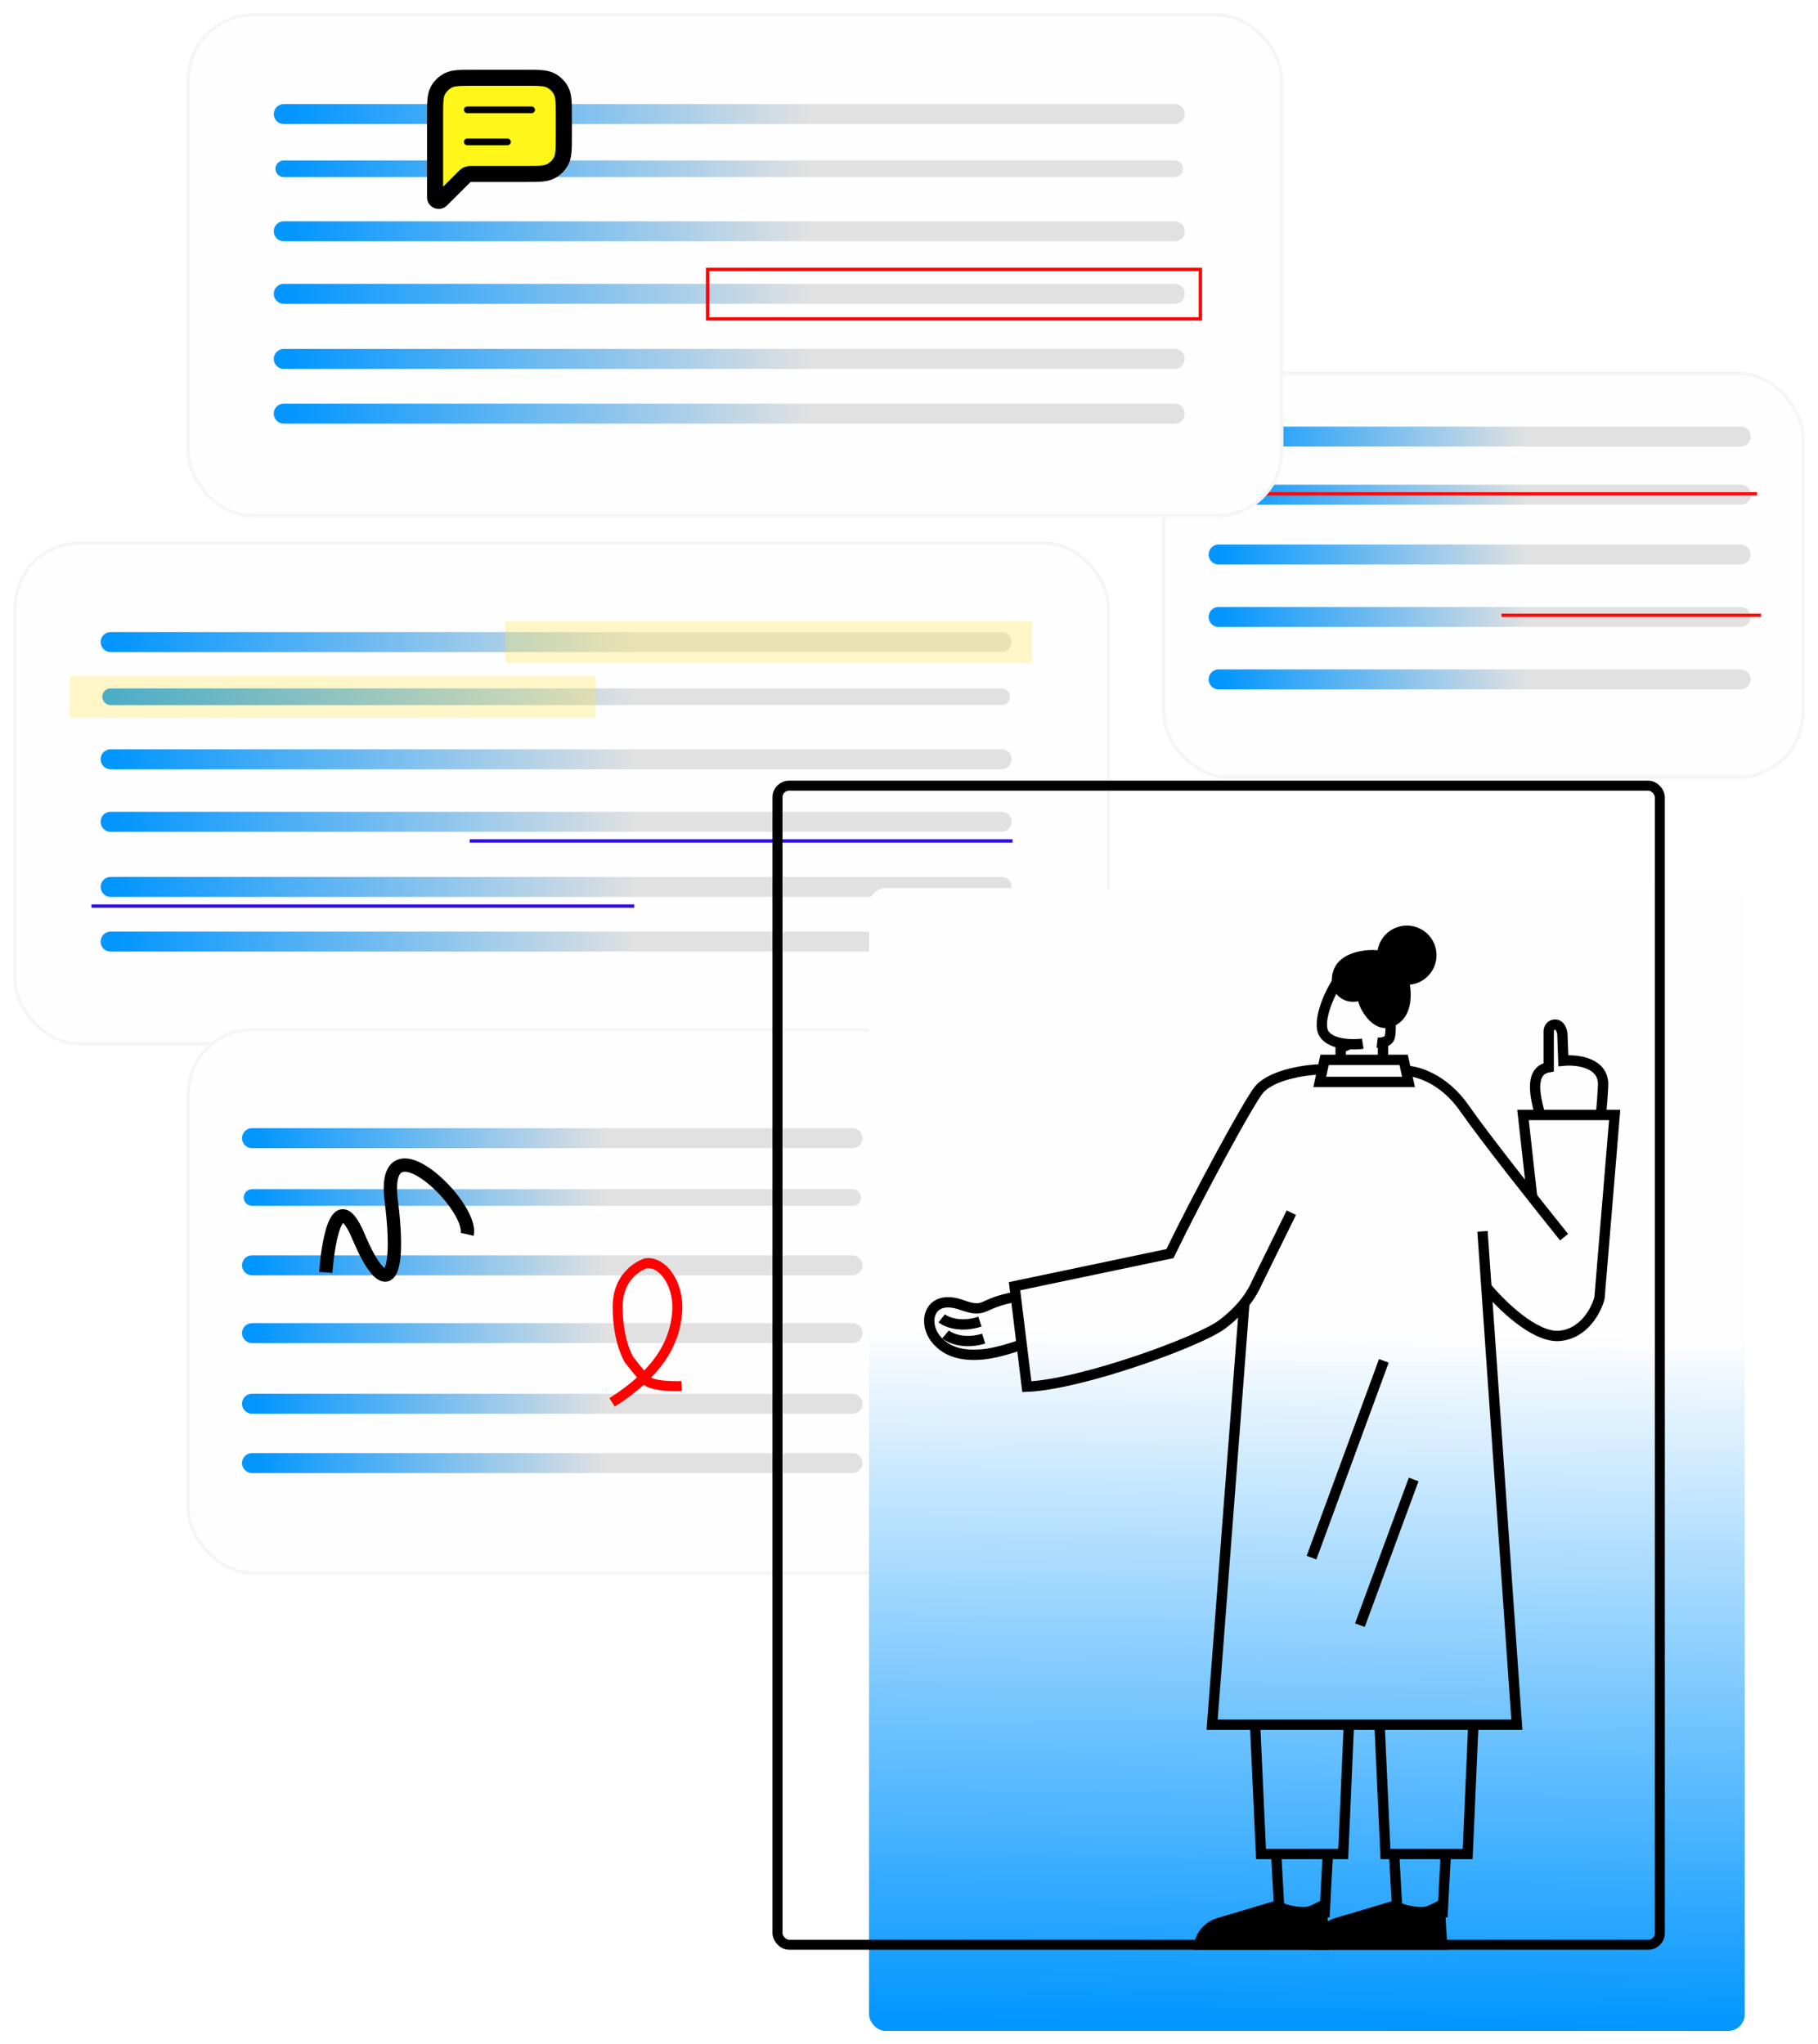 <svg width="546" height="614" viewBox="0 0 546 614" fill="none" xmlns="http://www.w3.org/2000/svg">
<g filter="url(#filter0_d_287_3108)">
<rect x="4" y="158.58" width="329.403" height="151.446" rx="20" fill="#FFFEFE"/>
<rect x="4.5" y="159.08" width="328.403" height="150.446" rx="19.5" stroke="#F6F4F4"/>
</g>
<path d="M33.227 282.815H300.811" stroke="url(#paint0_linear_287_3108)" stroke-width="6" stroke-linecap="round"/>
<path d="M33.227 266.385H300.811" stroke="url(#paint1_linear_287_3108)" stroke-width="6" stroke-linecap="round"/>
<path d="M33.227 246.826H300.811" stroke="url(#paint2_linear_287_3108)" stroke-width="6" stroke-linecap="round"/>
<path d="M33.227 228.049H300.811" stroke="url(#paint3_linear_287_3108)" stroke-width="6" stroke-linecap="round"/>
<path d="M33.227 192.841H300.811" stroke="url(#paint4_linear_287_3108)" stroke-width="6" stroke-linecap="round"/>
<path d="M33.227 209.271H300.811" stroke="url(#paint5_linear_287_3108)" stroke-width="5" stroke-linecap="round"/>
<rect x="151.788" y="186.582" width="158.081" height="12.518" fill="#FFE249" fill-opacity="0.3"/>
<rect x="20.877" y="203.012" width="158.081" height="12.518" fill="#FFE249" fill-opacity="0.3"/>
<line x1="141.084" y1="252.585" x2="304.105" y2="252.585" stroke="#2C0DEB"/>
<line x1="27.464" y1="272.145" x2="190.485" y2="272.145" stroke="#2C0DEB"/>
<g filter="url(#filter1_d_287_3108)">
<rect x="349" y="107.607" width="193" height="122.333" rx="20" fill="#FFFEFE"/>
<rect x="349.5" y="108.107" width="192" height="121.333" rx="19.5" stroke="#F6F4F4"/>
</g>
<path d="M366.124 148.578H522.904" stroke="url(#paint6_linear_287_3108)" stroke-width="6" stroke-linecap="round"/>
<path d="M365.991 131.121H522.772" stroke="url(#paint7_linear_287_3108)" stroke-width="6" stroke-linecap="round"/>
<path d="M365.991 166.55H522.772" stroke="url(#paint8_linear_287_3108)" stroke-width="6" stroke-linecap="round"/>
<path d="M365.991 185.307H522.772" stroke="url(#paint9_linear_287_3108)" stroke-width="6" stroke-linecap="round"/>
<path d="M365.991 204.064H522.772" stroke="url(#paint10_linear_287_3108)" stroke-width="6" stroke-linecap="round"/>
<line x1="361.304" y1="148.336" x2="527.702" y2="148.336" stroke="#FF0909"/>
<line x1="450.948" y1="184.807" x2="528.874" y2="184.807" stroke="#FF0909"/>
<g filter="url(#filter2_d_287_3108)">
<rect x="56" width="329.403" height="151.446" rx="20" fill="#FFFEFE"/>
<rect x="56.5" y="0.5" width="328.403" height="150.446" rx="19.5" stroke="#F6F4F4"/>
</g>
<path d="M85.227 124.236H352.811" stroke="url(#paint11_linear_287_3108)" stroke-width="6" stroke-linecap="round"/>
<path d="M85.227 107.806H352.811" stroke="url(#paint12_linear_287_3108)" stroke-width="6" stroke-linecap="round"/>
<path d="M85.227 88.246H352.811" stroke="url(#paint13_linear_287_3108)" stroke-width="6" stroke-linecap="round"/>
<path d="M85.227 69.469H352.811" stroke="url(#paint14_linear_287_3108)" stroke-width="6" stroke-linecap="round"/>
<path d="M85.227 34.262H352.811" stroke="url(#paint15_linear_287_3108)" stroke-width="6" stroke-linecap="round"/>
<path d="M85.227 50.691H352.811" stroke="url(#paint16_linear_287_3108)" stroke-width="5" stroke-linecap="round"/>
<path d="M133 24.919H168V50.351H139L133 56.069V50.351V24.919Z" fill="#FFF61A"/>
<path d="M133.083 34.916C133.083 32.853 133.083 31.452 133.175 30.369C133.26 29.315 133.417 28.773 133.61 28.398L129.304 26.212C128.707 27.379 128.467 28.624 128.356 29.977C128.25 31.3 128.25 32.932 128.25 34.916H133.083ZM133.083 40.211V34.916H128.25V40.211H133.083ZM128.25 40.211V52.246H133.083V40.211H128.25ZM128.25 52.246V59.26H133.083V52.246H128.25ZM128.25 59.26C128.25 62.368 132.025 63.925 134.231 61.727L130.814 58.324C131 58.139 131.237 58.013 131.495 57.961C131.753 57.91 132.02 57.937 132.263 58.037C132.506 58.137 132.713 58.307 132.859 58.525C133.006 58.742 133.083 58.998 133.083 59.26H128.25ZM134.231 61.727L141.336 54.653L137.917 51.25L130.814 58.324L134.231 61.727ZM157.733 49.839H141.334V54.653H157.733V49.839ZM164.278 49.315C163.901 49.507 163.359 49.663 162.298 49.748C161.211 49.837 159.804 49.839 157.733 49.839V54.653C159.725 54.653 161.361 54.653 162.692 54.547C164.051 54.437 165.3 54.198 166.472 53.604L164.278 49.315ZM166.39 47.211C165.926 48.117 165.187 48.853 164.278 49.315L166.472 53.604C168.291 52.681 169.77 51.208 170.696 49.396L166.39 47.211ZM166.917 40.693C166.917 42.755 166.917 44.156 166.825 45.239C166.74 46.294 166.583 46.835 166.39 47.211L170.696 49.396C171.293 48.229 171.533 46.984 171.644 45.632C171.752 44.308 171.75 42.676 171.75 40.693H166.917ZM166.917 34.916V40.693H171.75V34.916H166.917ZM166.39 28.398C166.583 28.773 166.74 29.312 166.825 30.369C166.917 31.452 166.917 32.853 166.917 34.916H171.75C171.75 32.932 171.75 31.303 171.644 29.977C171.533 28.624 171.293 27.379 170.696 26.212L166.39 28.398ZM164.278 26.294C165.187 26.755 165.926 27.492 166.39 28.398L170.696 26.212C169.77 24.4 168.291 22.928 166.472 22.005L164.278 26.294ZM157.733 25.769C159.804 25.769 161.211 25.769 162.298 25.861C163.357 25.945 163.901 26.101 164.278 26.294L166.472 22.005C165.3 21.41 164.051 21.172 162.692 21.061C161.363 20.955 159.725 20.955 157.733 20.955V25.769ZM142.267 25.769H157.733V20.955H142.267V25.769ZM135.722 26.294C136.099 26.101 136.641 25.945 137.702 25.861C138.789 25.769 140.196 25.769 142.267 25.769V20.955C140.275 20.955 138.639 20.955 137.308 21.061C135.95 21.172 134.7 21.41 133.528 22.005L135.722 26.294ZM133.61 28.398C134.074 27.492 134.813 26.755 135.722 26.294L133.528 22.005C131.709 22.928 130.23 24.4 129.304 26.212L133.61 28.398ZM141.334 54.653V49.839C140.052 49.84 138.823 50.347 137.917 51.25L141.334 54.653Z" fill="black"/>
<path d="M140.333 32.99H159.667M140.333 42.618H152.417" stroke="black" stroke-width="2" stroke-linecap="round" stroke-linejoin="round"/>
<rect x="212.5" y="80.922" width="148" height="14.858" stroke="#FF0000"/>
<g filter="url(#filter3_d_287_3108)">
<rect x="56" y="304.699" width="222" height="164.243" rx="20" fill="#FFFEFE"/>
<rect x="56.5" y="305.199" width="221" height="163.243" rx="19.5" stroke="#F6F4F4"/>
</g>
<path d="M75.697 439.433H256.035" stroke="url(#paint17_linear_287_3108)" stroke-width="6" stroke-linecap="round"/>
<path d="M75.697 421.614H256.035" stroke="url(#paint18_linear_287_3108)" stroke-width="6" stroke-linecap="round"/>
<path d="M75.697 400.402H256.035" stroke="url(#paint19_linear_287_3108)" stroke-width="6" stroke-linecap="round"/>
<path d="M75.697 380.038H256.035" stroke="url(#paint20_linear_287_3108)" stroke-width="6" stroke-linecap="round"/>
<path d="M75.697 341.855H256.035" stroke="url(#paint21_linear_287_3108)" stroke-width="6" stroke-linecap="round"/>
<path d="M75.697 359.674H256.035" stroke="url(#paint22_linear_287_3108)" stroke-width="5" stroke-linecap="round"/>
<path d="M97.827 382.179C97.827 382.179 99.823 352.719 107.664 371.382C115.505 390.046 120.689 385.984 117.5 360.586C114.312 335.188 142.275 362.082 140.292 370.73" stroke="black" stroke-width="4"/>
<path d="M183.819 421.207C197.492 412.575 202.689 403.395 203.364 394.182C204.038 384.97 198.473 378.633 193.929 379.441C193.929 379.441 185.577 381.977 185.505 392.341C185.433 402.705 188.874 408.31 188.874 408.31C188.874 408.31 191.823 412.173 193.929 414.452C196.034 416.731 204.712 416.295 204.712 416.295" stroke="#FF0101" stroke-width="3"/>
<g filter="url(#filter4_d_287_3108)">
<rect x="261" y="262.789" width="263" height="343.211" rx="5" fill="url(#paint23_linear_287_3108)"/>
</g>
<path d="M399.317 585.62L398.34 570.279C396.52 570.481 393.404 573.188 390.837 572.843C386.544 572.265 385.096 571.649 383.976 570.624L365.55 576.112C361.344 577.365 358.461 581.232 358.461 585.62L399.317 585.62Z" fill="black"/>
<path d="M434.748 585.62L433.77 570.279C431.951 570.481 428.834 573.188 426.268 572.843C421.974 572.265 420.526 571.649 419.407 570.624L400.98 576.112C396.775 577.365 393.891 581.232 393.891 585.62L434.748 585.62Z" fill="black"/>
<path d="M396.363 324.955L397.812 318.335H421.565L423.013 324.955H396.363Z" stroke="black" stroke-width="3.101"/>
<path d="M397.081 321.187C393.058 321.187 382.245 322.525 378.154 327.241C375.256 330.582 359.388 359.865 351.376 376.525L304.696 386.321L308.39 416.502C324.942 415.836 360.38 402.841 367.021 397.804C373.662 392.767 376.231 388.113 377.564 385.093L387.827 364.227" stroke="black" stroke-width="3.101"/>
<path d="M373.714 391.409L364.036 518.024H455.557L445.238 369.842" stroke="black" stroke-width="3.101"/>
<path d="M393.891 467.846L415.61 408.742" stroke="black" stroke-width="3.101"/>
<path d="M408.421 488.125L424.565 444.362" stroke="black" stroke-width="3.101"/>
<path d="M446.354 386.521C450.547 391.667 460.801 401.815 468.276 401.241C475.752 400.666 479.457 393.422 480.376 389.872L484.936 334.89H457.408L460.176 359.794" stroke="black" stroke-width="3.101"/>
<path d="M422.3 321.665C425.217 321.612 433.478 323.773 439.784 332.845C446.091 341.916 462.382 362.453 469.739 371.588" stroke="black" stroke-width="3.101"/>
<path d="M376.941 517.863L378.717 556.862H403.405L405.114 517.863" stroke="black" stroke-width="3.101"/>
<path d="M383.267 556.862L384.246 574.323H397.846L398.788 556.862" stroke="black" stroke-width="3.101"/>
<path d="M418.697 556.862L419.675 574.323H433.276L434.217 556.862" stroke="black" stroke-width="3.101"/>
<path d="M414.319 517.863L416.095 556.862H440.783L442.492 517.863" stroke="black" stroke-width="3.101"/>
<path d="M462.565 334.894C460.934 329.14 459.295 321.584 465.12 320.55V310.06C465.066 309.325 465.361 307.833 466.972 307.745C468.583 307.657 469.15 309.644 469.232 310.648L469.52 318.586C473.654 318.187 481.829 319.139 481.455 326.141C481.082 333.143 480.771 334.894 480.662 334.894" stroke="black" stroke-width="3.101"/>
<path d="M305.19 389.509C294.111 391.354 296.526 394.688 288.777 391.937C278.951 388.448 276.807 397.384 281.392 402.568C284.864 406.493 289.74 407.22 294.849 406.822C298.936 406.503 304.602 404.669 306.925 403.792" stroke="black" stroke-width="3.101"/>
<path d="M282.824 395.973C284.234 397.097 288.504 398.867 294.302 396.953" stroke="black" stroke-width="3.101"/>
<path d="M283.972 400.803C285.354 401.961 289.58 403.832 295.423 402.059" stroke="black" stroke-width="3.101"/>
<path d="M402.942 293.103C399.49 297.209 395.391 306.878 397.626 310.471C399.86 314.065 407.078 313.834 409.28 313.471" stroke="black" stroke-width="3.101"/>
<path d="M413.607 313.151C414.703 313.273 417 313.088 417.418 311.378C417.836 309.667 417.592 305.554 417.418 303.711" stroke="black" stroke-width="3.101"/>
<path d="M402.636 313.443V318.334" stroke="black" stroke-width="3.101"/>
<path d="M415.35 313.025L415.35 318.335" stroke="black" stroke-width="3.101"/>
<path d="M402.789 288.178C406.014 285.525 411.06 285.199 413.18 285.368C418.774 285.693 421.708 289.883 422.475 291.937C423.777 295.42 425.376 304.493 419.212 307.922C413.048 311.35 408.507 303.632 407.915 300.744C403.147 301.617 400.837 298.337 400.277 296.588C399.771 294.89 399.564 290.83 402.789 288.178Z" fill="black"/>
<ellipse cx="422.52" cy="286.904" rx="8.913" ry="8.904" fill="black"/>
<path d="M402.636 313.677V316.501L409.331 313.446C405.574 313.538 404.648 313.596 402.636 313.677Z" fill="black"/>
<rect x="233.5" y="235.971" width="265" height="348.14" rx="3.5" stroke="black" stroke-width="3"/>
<defs>
<filter id="filter0_d_287_3108" x="0" y="158.58" width="337.402" height="159.446" filterUnits="userSpaceOnUse" color-interpolation-filters="sRGB">
<feFlood flood-opacity="0" result="BackgroundImageFix"/>
<feColorMatrix in="SourceAlpha" type="matrix" values="0 0 0 0 0 0 0 0 0 0 0 0 0 0 0 0 0 0 127 0" result="hardAlpha"/>
<feOffset dy="4"/>
<feGaussianBlur stdDeviation="2"/>
<feComposite in2="hardAlpha" operator="out"/>
<feColorMatrix type="matrix" values="0 0 0 0 0 0 0 0 0 0 0 0 0 0 0 0 0 0 0.25 0"/>
<feBlend mode="normal" in2="BackgroundImageFix" result="effect1_dropShadow_287_3108"/>
<feBlend mode="normal" in="SourceGraphic" in2="effect1_dropShadow_287_3108" result="shape"/>
</filter>
<filter id="filter1_d_287_3108" x="345" y="107.607" width="201" height="130.333" filterUnits="userSpaceOnUse" color-interpolation-filters="sRGB">
<feFlood flood-opacity="0" result="BackgroundImageFix"/>
<feColorMatrix in="SourceAlpha" type="matrix" values="0 0 0 0 0 0 0 0 0 0 0 0 0 0 0 0 0 0 127 0" result="hardAlpha"/>
<feOffset dy="4"/>
<feGaussianBlur stdDeviation="2"/>
<feComposite in2="hardAlpha" operator="out"/>
<feColorMatrix type="matrix" values="0 0 0 0 0 0 0 0 0 0 0 0 0 0 0 0 0 0 0.25 0"/>
<feBlend mode="normal" in2="BackgroundImageFix" result="effect1_dropShadow_287_3108"/>
<feBlend mode="normal" in="SourceGraphic" in2="effect1_dropShadow_287_3108" result="shape"/>
</filter>
<filter id="filter2_d_287_3108" x="52" y="0" width="337.402" height="159.446" filterUnits="userSpaceOnUse" color-interpolation-filters="sRGB">
<feFlood flood-opacity="0" result="BackgroundImageFix"/>
<feColorMatrix in="SourceAlpha" type="matrix" values="0 0 0 0 0 0 0 0 0 0 0 0 0 0 0 0 0 0 127 0" result="hardAlpha"/>
<feOffset dy="4"/>
<feGaussianBlur stdDeviation="2"/>
<feComposite in2="hardAlpha" operator="out"/>
<feColorMatrix type="matrix" values="0 0 0 0 0 0 0 0 0 0 0 0 0 0 0 0 0 0 0.25 0"/>
<feBlend mode="normal" in2="BackgroundImageFix" result="effect1_dropShadow_287_3108"/>
<feBlend mode="normal" in="SourceGraphic" in2="effect1_dropShadow_287_3108" result="shape"/>
</filter>
<filter id="filter3_d_287_3108" x="52" y="304.699" width="230" height="172.243" filterUnits="userSpaceOnUse" color-interpolation-filters="sRGB">
<feFlood flood-opacity="0" result="BackgroundImageFix"/>
<feColorMatrix in="SourceAlpha" type="matrix" values="0 0 0 0 0 0 0 0 0 0 0 0 0 0 0 0 0 0 127 0" result="hardAlpha"/>
<feOffset dy="4"/>
<feGaussianBlur stdDeviation="2"/>
<feComposite in2="hardAlpha" operator="out"/>
<feColorMatrix type="matrix" values="0 0 0 0 0 0 0 0 0 0 0 0 0 0 0 0 0 0 0.25 0"/>
<feBlend mode="normal" in2="BackgroundImageFix" result="effect1_dropShadow_287_3108"/>
<feBlend mode="normal" in="SourceGraphic" in2="effect1_dropShadow_287_3108" result="shape"/>
</filter>
<filter id="filter4_d_287_3108" x="257" y="262.789" width="271" height="351.211" filterUnits="userSpaceOnUse" color-interpolation-filters="sRGB">
<feFlood flood-opacity="0" result="BackgroundImageFix"/>
<feColorMatrix in="SourceAlpha" type="matrix" values="0 0 0 0 0 0 0 0 0 0 0 0 0 0 0 0 0 0 127 0" result="hardAlpha"/>
<feOffset dy="4"/>
<feGaussianBlur stdDeviation="2"/>
<feComposite in2="hardAlpha" operator="out"/>
<feColorMatrix type="matrix" values="0 0 0 0 0 0 0 0 0 0 0 0 0 0 0 0 0 0 0.25 0"/>
<feBlend mode="normal" in2="BackgroundImageFix" result="effect1_dropShadow_287_3108"/>
<feBlend mode="normal" in="SourceGraphic" in2="effect1_dropShadow_287_3108" result="shape"/>
</filter>
<linearGradient id="paint0_linear_287_3108" x1="33.227" y1="283.315" x2="300.811" y2="283.315" gradientUnits="userSpaceOnUse">
<stop stop-color="#0095FF"/>
<stop offset="0.591" stop-color="#E1E1E1"/>
</linearGradient>
<linearGradient id="paint1_linear_287_3108" x1="33.227" y1="266.885" x2="300.811" y2="266.885" gradientUnits="userSpaceOnUse">
<stop stop-color="#0095FF"/>
<stop offset="0.591" stop-color="#E1E1E1"/>
</linearGradient>
<linearGradient id="paint2_linear_287_3108" x1="33.227" y1="247.326" x2="300.811" y2="247.326" gradientUnits="userSpaceOnUse">
<stop stop-color="#0095FF"/>
<stop offset="0.591" stop-color="#E1E1E1"/>
</linearGradient>
<linearGradient id="paint3_linear_287_3108" x1="33.227" y1="228.549" x2="300.811" y2="228.549" gradientUnits="userSpaceOnUse">
<stop stop-color="#0095FF"/>
<stop offset="0.591" stop-color="#E1E1E1"/>
</linearGradient>
<linearGradient id="paint4_linear_287_3108" x1="33.227" y1="193.341" x2="300.811" y2="193.341" gradientUnits="userSpaceOnUse">
<stop stop-color="#0095FF"/>
<stop offset="0.591" stop-color="#E1E1E1"/>
</linearGradient>
<linearGradient id="paint5_linear_287_3108" x1="33.227" y1="209.771" x2="300.811" y2="209.771" gradientUnits="userSpaceOnUse">
<stop stop-color="#0095FF"/>
<stop offset="0.591" stop-color="#E1E1E1"/>
</linearGradient>
<linearGradient id="paint6_linear_287_3108" x1="366.124" y1="149.078" x2="522.904" y2="149.078" gradientUnits="userSpaceOnUse">
<stop stop-color="#0095FF"/>
<stop offset="0.591" stop-color="#E1E1E1"/>
</linearGradient>
<linearGradient id="paint7_linear_287_3108" x1="365.991" y1="131.621" x2="522.772" y2="131.621" gradientUnits="userSpaceOnUse">
<stop stop-color="#0095FF"/>
<stop offset="0.591" stop-color="#E1E1E1"/>
</linearGradient>
<linearGradient id="paint8_linear_287_3108" x1="365.991" y1="167.05" x2="522.772" y2="167.05" gradientUnits="userSpaceOnUse">
<stop stop-color="#0095FF"/>
<stop offset="0.591" stop-color="#E1E1E1"/>
</linearGradient>
<linearGradient id="paint9_linear_287_3108" x1="365.991" y1="185.807" x2="522.772" y2="185.807" gradientUnits="userSpaceOnUse">
<stop stop-color="#0095FF"/>
<stop offset="0.591" stop-color="#E1E1E1"/>
</linearGradient>
<linearGradient id="paint10_linear_287_3108" x1="365.991" y1="204.564" x2="522.772" y2="204.564" gradientUnits="userSpaceOnUse">
<stop stop-color="#0095FF"/>
<stop offset="0.591" stop-color="#E1E1E1"/>
</linearGradient>
<linearGradient id="paint11_linear_287_3108" x1="85.227" y1="124.736" x2="352.811" y2="124.736" gradientUnits="userSpaceOnUse">
<stop stop-color="#0095FF"/>
<stop offset="0.591" stop-color="#E1E1E1"/>
</linearGradient>
<linearGradient id="paint12_linear_287_3108" x1="85.227" y1="108.306" x2="352.811" y2="108.306" gradientUnits="userSpaceOnUse">
<stop stop-color="#0095FF"/>
<stop offset="0.591" stop-color="#E1E1E1"/>
</linearGradient>
<linearGradient id="paint13_linear_287_3108" x1="85.227" y1="88.746" x2="352.811" y2="88.746" gradientUnits="userSpaceOnUse">
<stop stop-color="#0095FF"/>
<stop offset="0.591" stop-color="#E1E1E1"/>
</linearGradient>
<linearGradient id="paint14_linear_287_3108" x1="85.227" y1="69.969" x2="352.811" y2="69.969" gradientUnits="userSpaceOnUse">
<stop stop-color="#0095FF"/>
<stop offset="0.591" stop-color="#E1E1E1"/>
</linearGradient>
<linearGradient id="paint15_linear_287_3108" x1="85.227" y1="34.762" x2="352.811" y2="34.762" gradientUnits="userSpaceOnUse">
<stop stop-color="#0095FF"/>
<stop offset="0.591" stop-color="#E1E1E1"/>
</linearGradient>
<linearGradient id="paint16_linear_287_3108" x1="85.227" y1="51.191" x2="352.811" y2="51.191" gradientUnits="userSpaceOnUse">
<stop stop-color="#0095FF"/>
<stop offset="0.591" stop-color="#E1E1E1"/>
</linearGradient>
<linearGradient id="paint17_linear_287_3108" x1="75.697" y1="439.933" x2="256.035" y2="439.933" gradientUnits="userSpaceOnUse">
<stop stop-color="#0095FF"/>
<stop offset="0.591" stop-color="#E1E1E1"/>
</linearGradient>
<linearGradient id="paint18_linear_287_3108" x1="75.697" y1="422.114" x2="256.035" y2="422.114" gradientUnits="userSpaceOnUse">
<stop stop-color="#0095FF"/>
<stop offset="0.591" stop-color="#E1E1E1"/>
</linearGradient>
<linearGradient id="paint19_linear_287_3108" x1="75.697" y1="400.902" x2="256.035" y2="400.902" gradientUnits="userSpaceOnUse">
<stop stop-color="#0095FF"/>
<stop offset="0.591" stop-color="#E1E1E1"/>
</linearGradient>
<linearGradient id="paint20_linear_287_3108" x1="75.697" y1="380.538" x2="256.035" y2="380.538" gradientUnits="userSpaceOnUse">
<stop stop-color="#0095FF"/>
<stop offset="0.591" stop-color="#E1E1E1"/>
</linearGradient>
<linearGradient id="paint21_linear_287_3108" x1="75.697" y1="342.355" x2="256.035" y2="342.355" gradientUnits="userSpaceOnUse">
<stop stop-color="#0095FF"/>
<stop offset="0.591" stop-color="#E1E1E1"/>
</linearGradient>
<linearGradient id="paint22_linear_287_3108" x1="75.697" y1="360.174" x2="256.035" y2="360.174" gradientUnits="userSpaceOnUse">
<stop stop-color="#0095FF"/>
<stop offset="0.591" stop-color="#E1E1E1"/>
</linearGradient>
<linearGradient id="paint23_linear_287_3108" x1="392.5" y1="395.882" x2="390.122" y2="605.973" gradientUnits="userSpaceOnUse">
<stop stop-color="#FFFEFE"/>
<stop offset="0.241" stop-color="#C1E5FE"/>
<stop offset="1" stop-color="#0095FF"/>
</linearGradient>
</defs>
</svg>
